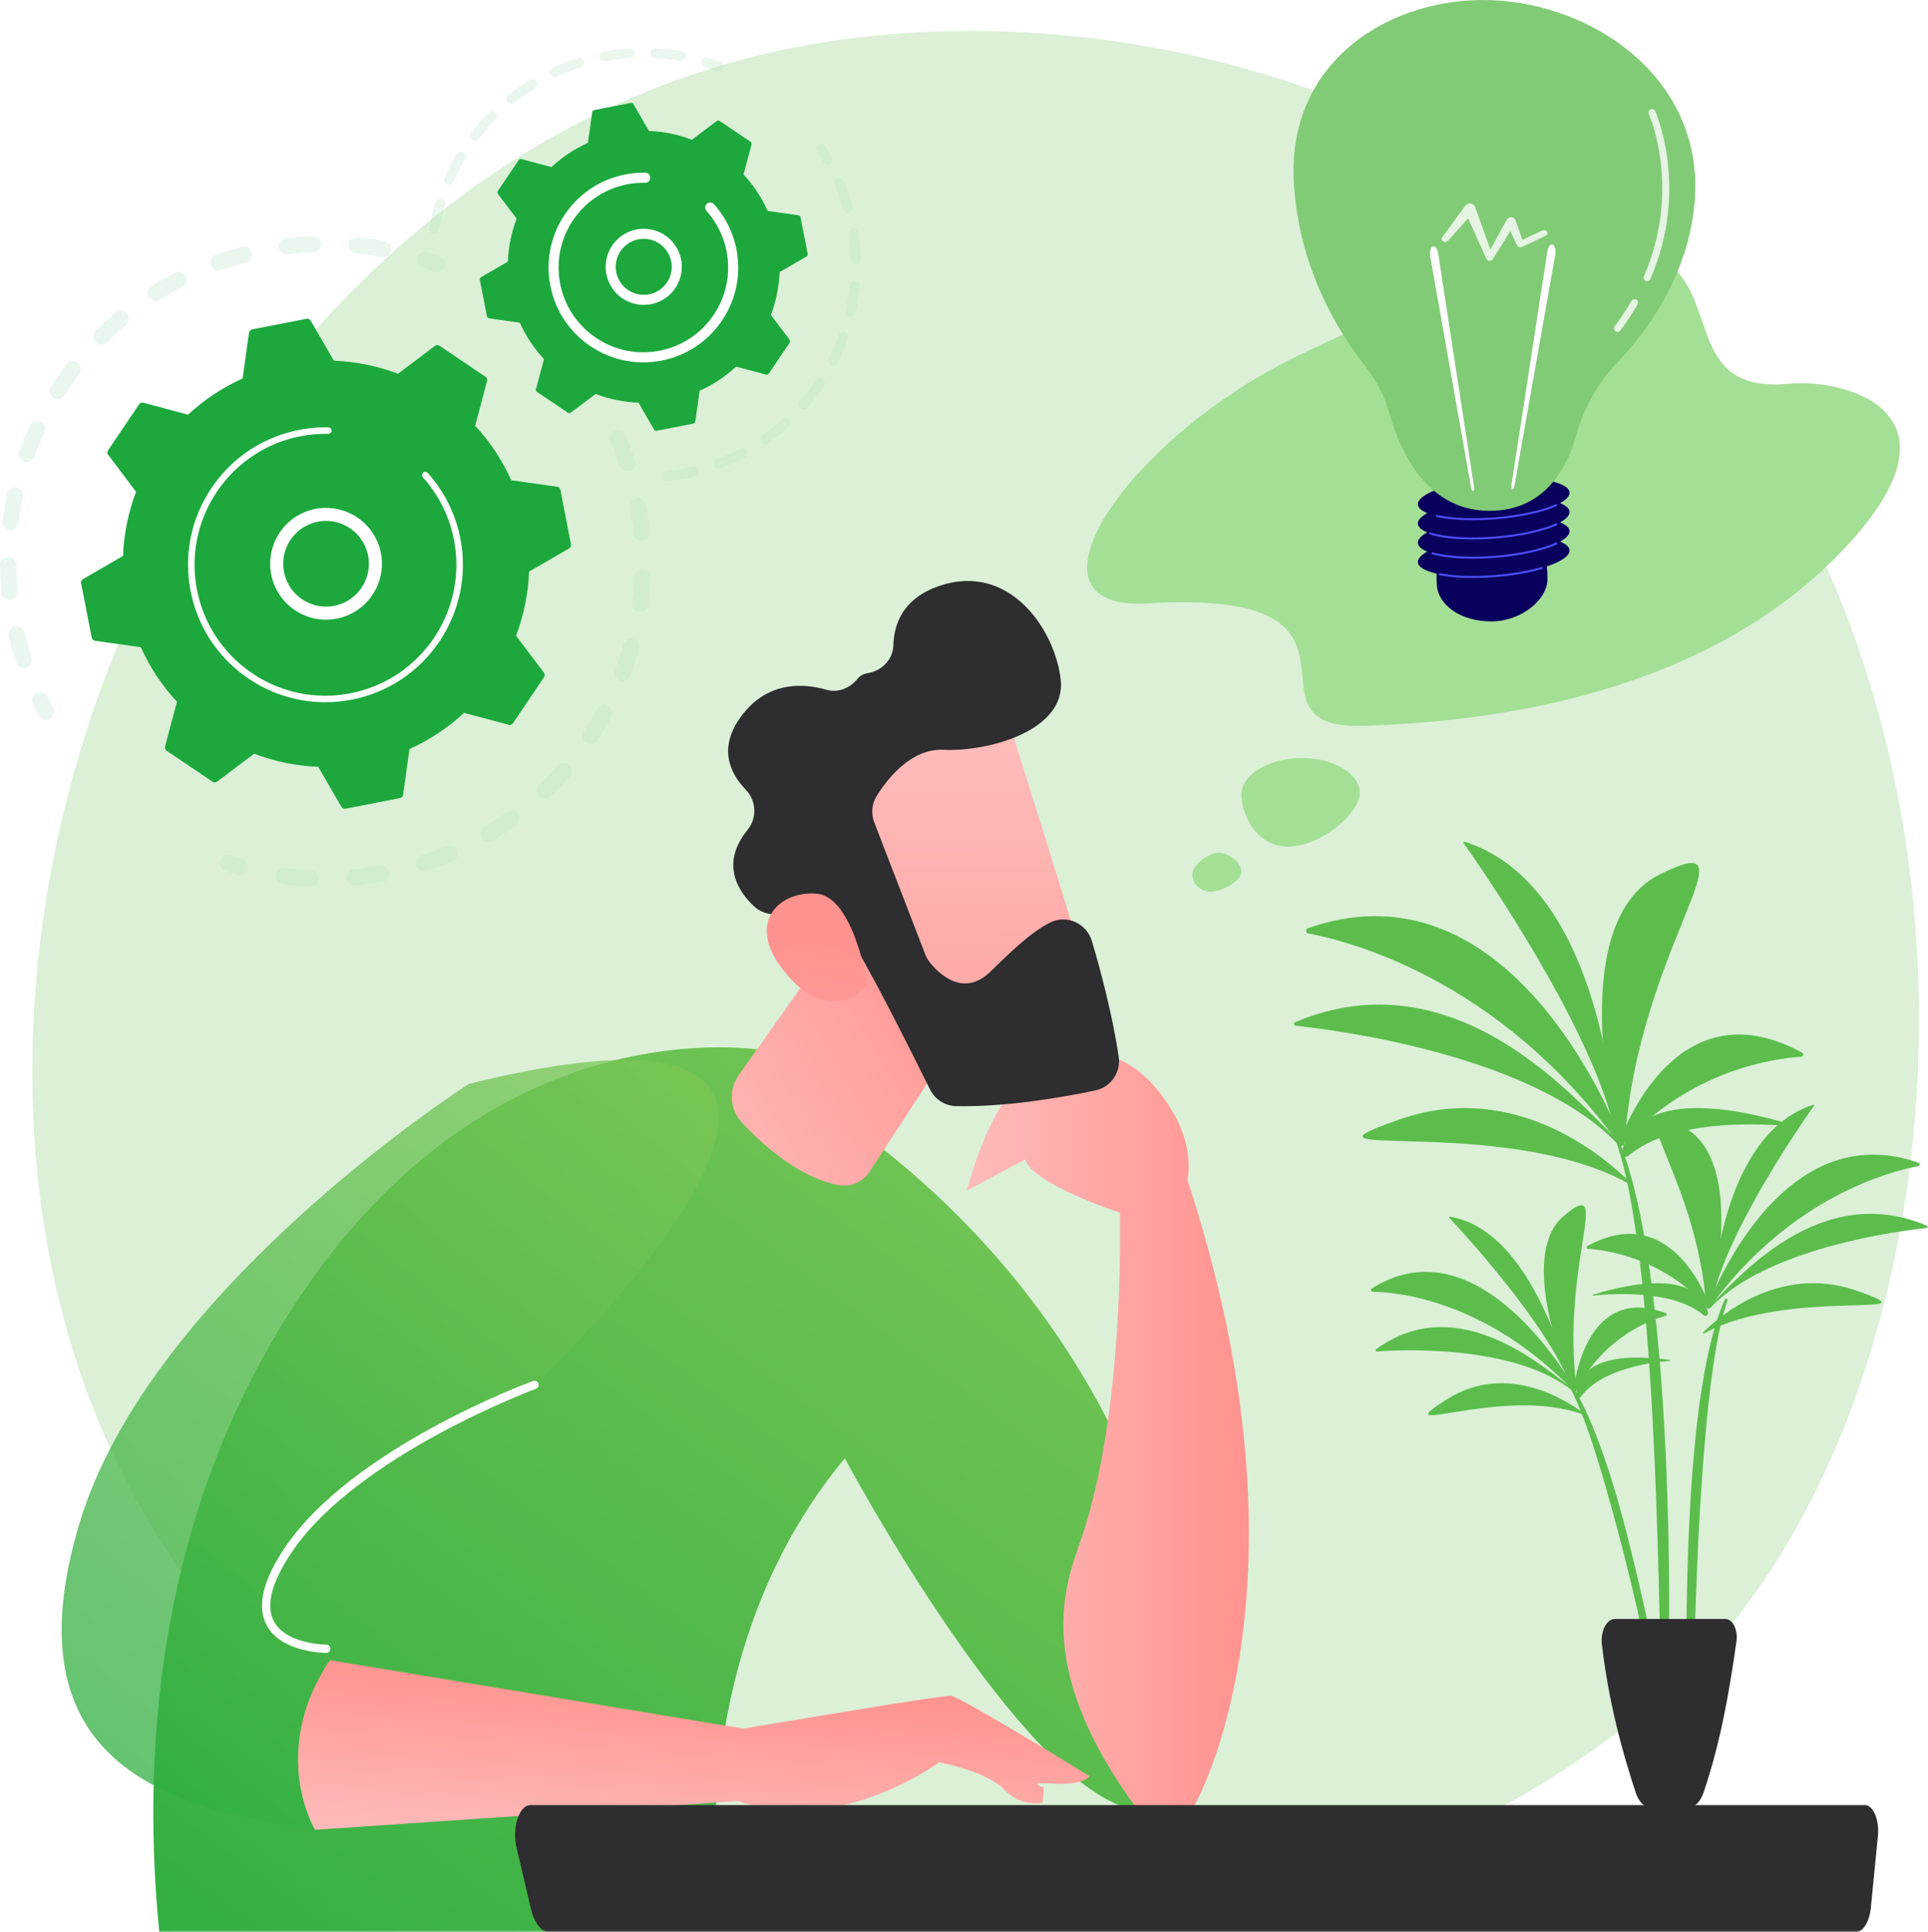 <svg xmlns="http://www.w3.org/2000/svg" width="485" height="486" viewBox="0 0 485 486" fill="none"><path d="M427.716 417.549C417.971 427.81 408.749 434.425 401.464 439.654C315.822 501.102 214.486 483.191 192.949 478.817C161.147 472.358 99.672 459.871 55.226 407.606C-12.017 328.529 -1.546 203.949 50.612 121.712C60.152 106.669 110.548 23.18 212.975 9.79C274.964 1.687 347.222 18.03 399.549 61.87C509.389 153.894 501.569 339.799 427.716 417.549Z" fill="#DBF0D7"></path><g opacity="0.3"><path d="M154.869 108.213C155.861 107.913 156.938 108.406 157.349 109.382C158.245 111.518 159.063 113.723 159.779 115.937C160.127 117.014 159.535 118.17 158.458 118.518C158.445 118.522 158.432 118.525 158.419 118.53C157.352 118.852 156.221 118.262 155.876 117.199C155.198 115.094 154.42 112.999 153.569 110.971C153.13 109.927 153.621 108.726 154.665 108.287C154.733 108.256 154.801 108.232 154.869 108.213ZM159.906 125.346C159.982 125.323 160.062 125.304 160.142 125.29C161.256 125.092 162.322 125.835 162.52 126.951C162.926 129.241 163.239 131.57 163.448 133.875C163.55 135.002 162.724 135.996 161.592 136.102C160.464 136.205 159.467 135.373 159.366 134.247C159.168 132.056 158.87 129.844 158.484 127.666C158.299 126.632 158.926 125.642 159.906 125.346ZM161.046 143.162C161.265 143.096 161.498 143.066 161.739 143.077C162.87 143.132 163.742 144.093 163.686 145.224C163.573 147.543 163.357 149.884 163.046 152.185C162.892 153.307 161.86 154.091 160.739 153.941C159.619 153.789 158.832 152.756 158.983 151.635C159.279 149.45 159.485 147.226 159.592 145.024C159.634 144.137 160.24 143.406 161.046 143.162ZM158.172 160.79C158.532 160.68 158.929 160.67 159.319 160.779C160.409 161.086 161.044 162.219 160.738 163.308C160.108 165.543 159.375 167.778 158.557 169.952C158.158 171.01 156.976 171.546 155.917 171.149C154.857 170.751 154.322 169.569 154.719 168.509C155.495 166.446 156.193 164.323 156.79 162.198C156.987 161.498 157.523 160.986 158.172 160.79ZM151.44 177.335C151.946 177.182 152.51 177.224 153.012 177.497C154.007 178.038 154.374 179.283 153.833 180.276C152.726 182.311 151.517 184.328 150.237 186.269C149.614 187.214 148.344 187.477 147.398 186.854C146.453 186.231 146.192 184.96 146.815 184.013C148.032 182.168 149.181 180.252 150.234 178.318C150.5 177.824 150.94 177.485 151.44 177.335ZM141.216 191.976C141.872 191.778 142.612 191.912 143.164 192.397C144.015 193.146 144.097 194.441 143.35 195.29C141.818 197.032 140.193 198.731 138.517 200.338C137.699 201.121 136.402 201.095 135.619 200.277C134.835 199.46 134.862 198.162 135.68 197.379C137.27 195.852 138.816 194.239 140.271 192.582C140.532 192.286 140.861 192.082 141.216 191.976ZM70.719 218.369C70.99 218.287 71.283 218.261 71.582 218.301C73.765 218.594 75.991 218.796 78.196 218.898C79.327 218.952 80.201 219.911 80.147 221.041C80.095 222.172 79.134 223.046 78.003 222.992C75.681 222.882 73.336 222.672 71.037 222.364C69.915 222.214 69.128 221.182 69.278 220.059C69.387 219.238 69.972 218.594 70.719 218.369ZM128.009 203.98C128.824 203.735 129.738 204.015 130.263 204.743C130.926 205.662 130.719 206.943 129.802 207.604C127.92 208.963 125.957 210.257 123.966 211.447C122.993 212.023 121.736 211.714 121.153 210.742C120.572 209.771 120.889 208.513 121.86 207.93C123.75 206.798 125.614 205.57 127.402 204.28C127.593 204.144 127.799 204.045 128.009 203.98ZM88.573 218.729C88.702 218.691 88.837 218.663 88.978 218.649C91.173 218.446 93.387 218.145 95.561 217.755C96.675 217.555 97.742 218.296 97.94 219.41C98.14 220.524 97.401 221.594 96.285 221.789C93.998 222.198 91.667 222.517 89.359 222.731C88.232 222.835 87.233 222.007 87.128 220.879C87.034 219.894 87.659 219.006 88.573 218.729ZM112.454 212.733C113.445 212.434 114.522 212.925 114.933 213.898C115.373 214.94 114.884 216.143 113.841 216.585C111.706 217.487 109.502 218.308 107.294 219.027C107.28 219.032 107.266 219.036 107.252 219.041C106.187 219.363 105.055 218.775 104.711 217.713C104.361 216.636 104.949 215.48 106.027 215.13C108.126 214.448 110.218 213.666 112.247 212.81C112.315 212.78 112.385 212.754 112.454 212.733Z" fill="#BBE5C5"></path><path d="M56.682 215.175C57.068 215.059 57.493 215.054 57.905 215.189C58.909 215.517 59.938 215.828 60.963 216.115C62.053 216.422 62.69 217.553 62.383 218.642C62.077 219.732 60.946 220.369 59.856 220.061C58.779 219.758 57.698 219.431 56.64 219.088C55.564 218.738 54.974 217.581 55.324 216.505C55.54 215.84 56.062 215.363 56.682 215.175Z" fill="#BBE5C5"></path></g><g opacity="0.3"><path d="M9.51 174.178C10.457 173.892 11.498 174.327 11.945 175.245C12.407 176.195 12.896 177.152 13.4 178.089C13.937 179.086 13.562 180.329 12.567 180.865C11.566 181.403 10.327 181.027 9.791 180.031C9.262 179.046 8.745 178.038 8.259 177.037C7.765 176.019 8.189 174.792 9.208 174.298C9.305 174.247 9.406 174.209 9.51 174.178Z" fill="#BBE5C5"></path><path d="M58.135 62.829C59.038 62.556 59.949 62.298 60.867 62.054C61.962 61.764 63.085 62.415 63.376 63.509C63.666 64.604 63.01 65.732 61.92 66.017C59.8 66.581 57.707 67.229 55.677 67.953C54.609 68.332 53.439 67.777 53.058 66.71C52.677 65.643 53.234 64.47 54.3 64.091C55.555 63.642 56.847 63.219 58.135 62.829ZM71.493 59.997C71.603 59.964 71.718 59.94 71.834 59.926C74.104 59.642 76.41 59.452 78.69 59.362C79.822 59.316 80.775 60.197 80.821 61.327C80.866 62.458 79.985 63.415 78.854 63.457C76.689 63.544 74.497 63.725 72.341 63.993C71.218 64.134 70.193 63.335 70.054 62.213C69.928 61.207 70.553 60.279 71.493 59.997ZM44.414 68.409C45.34 68.129 46.362 68.538 46.823 69.425C47.345 70.43 46.954 71.667 45.95 72.191C44.028 73.19 42.122 74.285 40.288 75.446C39.33 76.05 38.065 75.766 37.459 74.809C36.854 73.851 37.139 72.584 38.096 71.98C40.03 70.757 42.035 69.605 44.059 68.552C44.174 68.492 44.294 68.444 44.414 68.409ZM89.069 59.755C89.318 59.68 89.586 59.652 89.861 59.678C92.136 59.901 94.428 60.223 96.673 60.636C97.787 60.841 98.523 61.91 98.318 63.022C98.113 64.136 97.046 64.872 95.932 64.667C93.8 64.275 91.622 63.969 89.462 63.758C88.336 63.649 87.511 62.646 87.621 61.518C87.704 60.667 88.298 59.988 89.069 59.755ZM29.824 78.185C30.583 77.956 31.439 78.18 31.984 78.826C32.715 79.691 32.605 80.984 31.74 81.715C30.087 83.111 28.47 84.599 26.933 86.134C26.132 86.935 24.834 86.935 24.033 86.134C23.233 85.334 23.233 84.037 24.033 83.236C25.65 81.619 27.352 80.053 29.095 78.582C29.316 78.396 29.564 78.264 29.824 78.185ZM17.733 90.927C18.34 90.745 19.022 90.844 19.565 91.257C20.467 91.941 20.644 93.227 19.959 94.128C18.646 95.858 17.391 97.663 16.229 99.493C15.623 100.45 14.356 100.732 13.399 100.124C12.443 99.517 12.159 98.252 12.767 97.294C13.99 95.368 15.31 93.469 16.692 91.648C16.965 91.293 17.332 91.049 17.733 90.927ZM8.706 106.004C9.167 105.865 9.679 105.885 10.153 106.103C11.181 106.575 11.634 107.791 11.162 108.82C10.257 110.795 9.425 112.83 8.689 114.87C8.304 115.935 7.131 116.487 6.064 116.102C4.999 115.718 4.447 114.544 4.832 113.478C5.606 111.333 6.482 109.191 7.434 107.111C7.69 106.556 8.163 106.167 8.706 106.004ZM3.184 122.688C3.504 122.593 3.85 122.572 4.2 122.647C5.307 122.882 6.014 123.969 5.779 125.078C5.328 127.203 4.962 129.37 4.693 131.521C4.552 132.644 3.525 133.441 2.404 133.3C1.279 133.159 0.484 132.134 0.625 131.011C0.909 128.745 1.293 126.463 1.769 124.227C1.93 123.466 2.491 122.897 3.184 122.688ZM1.457 140.184C1.636 140.13 1.828 140.1 2.024 140.097C3.156 140.081 4.087 140.988 4.101 142.119C4.129 144.286 4.25 146.479 4.461 148.641C4.571 149.769 3.744 150.77 2.62 150.879C1.494 150.989 0.489 150.166 0.38 149.038C0.157 146.765 0.03 144.455 0 142.173C-0.012 141.239 0.604 140.441 1.457 140.184ZM3.613 157.62C3.654 157.608 3.695 157.598 3.735 157.587C4.837 157.326 5.942 158.008 6.202 159.11C6.569 160.666 6.99 162.227 7.451 163.754C7.618 164.307 7.791 164.857 7.97 165.402C8.322 166.479 7.733 167.637 6.656 167.987C5.573 168.363 4.423 167.75 4.071 166.674C3.883 166.1 3.702 165.522 3.526 164.941C3.041 163.334 2.599 161.691 2.212 160.055C1.963 158.994 2.585 157.932 3.613 157.62Z" fill="#BBE5C5"></path><path d="M106.314 63.407C106.704 63.288 107.132 63.285 107.548 63.422C108.601 63.77 109.668 64.148 110.717 64.543C111.777 64.942 112.312 66.125 111.913 67.184C111.513 68.244 110.333 68.778 109.273 68.379C108.275 68.003 107.263 67.645 106.263 67.314C105.19 66.959 104.605 65.8 104.96 64.724C105.177 64.068 105.696 63.595 106.314 63.407Z" fill="#BBE5C5"></path></g><path d="M110.541 86.968C110.202 86.74 109.756 86.752 109.429 86.998L100.116 94.015C95.025 92.082 89.589 90.947 83.988 90.734L78.152 80.646C77.947 80.293 77.541 80.107 77.139 80.185L63.41 82.86C63.008 82.939 62.702 83.262 62.644 83.668L61.022 95.207C55.91 97.505 51.298 100.598 47.305 104.302L36.039 101.292C35.644 101.186 35.226 101.343 34.998 101.682L27.181 113.281C26.953 113.62 26.964 114.066 27.211 114.393L34.229 123.706C32.295 128.797 31.16 134.233 30.95 139.834L20.862 145.67C20.508 145.875 20.322 146.281 20.401 146.683L23.076 160.412C23.154 160.812 23.478 161.12 23.883 161.178L35.423 162.8C37.72 167.912 40.813 172.524 44.517 176.517L41.508 187.783C41.403 188.178 41.558 188.596 41.898 188.824L53.496 196.641C53.836 196.869 54.281 196.857 54.608 196.611L63.922 189.593C69.013 191.527 74.448 192.662 80.049 192.874L85.885 202.962C86.091 203.316 86.496 203.502 86.898 203.423L100.627 200.748C101.03 200.67 101.336 200.346 101.393 199.941L103.015 188.401C108.127 186.104 112.74 183.011 116.732 179.307L127.999 182.316C128.394 182.422 128.811 182.266 129.041 181.926L136.858 170.328C137.086 169.988 137.074 169.543 136.828 169.216L129.811 159.902C131.744 154.811 132.879 149.375 133.09 143.775L143.178 137.939C143.531 137.735 143.717 137.328 143.639 136.926L140.964 123.197C140.885 122.794 140.562 122.488 140.156 122.431L128.617 120.809C126.319 115.697 123.226 111.084 119.522 107.092L122.53 95.825C122.636 95.43 122.48 95.013 122.14 94.783L110.541 86.968Z" fill="#1CA83D"></path><path d="M77.963 128.343C84.524 126.361 91.74 129.44 94.743 135.822C98.043 142.838 95.019 151.229 88.005 154.529C84.606 156.129 80.789 156.308 77.256 155.034C73.723 153.762 70.896 151.189 69.298 147.79C65.998 140.774 69.022 132.383 76.036 129.083C76.668 128.785 77.312 128.54 77.963 128.343ZM85.114 152.134C85.621 151.981 86.119 151.791 86.608 151.562C91.986 149.033 94.304 142.596 91.773 137.218C89.243 131.84 82.81 129.52 77.43 132.052C72.052 134.581 69.734 141.018 72.264 146.396C73.49 149.001 75.656 150.973 78.366 151.95C80.568 152.742 82.914 152.799 85.114 152.134Z" fill="white"></path><path d="M71.816 108.987C72.942 108.646 74.092 108.36 75.263 108.132C75.632 108.061 76.001 107.995 76.372 107.934C78.201 107.638 80.05 107.488 81.891 107.487C81.916 107.487 81.942 107.487 81.966 107.487C82.037 107.487 82.109 107.487 82.18 107.488C82.32 107.488 82.457 107.492 82.596 107.494C82.96 107.501 83.265 107.744 83.365 108.075C83.39 108.155 83.402 108.242 83.4 108.329C83.392 108.782 83.016 109.14 82.565 109.132C80.234 109.085 77.885 109.29 75.579 109.739C64.124 111.969 55.211 119.921 51.224 130.049C49.004 135.681 48.312 141.989 49.553 148.359C49.77 149.476 50.042 150.575 50.367 151.649C52.553 158.882 57.122 165.091 63.471 169.37C70.766 174.286 79.538 176.068 88.171 174.385C106.001 170.909 117.669 153.588 114.199 135.765C113.985 134.666 113.716 133.582 113.394 132.517C112 127.903 109.612 123.646 106.385 120.058C106.302 119.966 106.244 119.86 106.21 119.747C106.121 119.453 106.203 119.119 106.446 118.899C106.784 118.598 107.301 118.622 107.604 118.96C110.991 122.727 113.499 127.196 114.963 132.04C115.3 133.157 115.582 134.296 115.809 135.448C119.453 154.16 107.191 172.348 88.486 175.991C79.421 177.758 70.213 175.887 62.556 170.726C55.89 166.234 51.093 159.716 48.797 152.122C48.456 150.994 48.171 149.842 47.943 148.669C46.178 139.604 48.047 130.395 53.208 122.737C57.698 116.078 64.22 111.281 71.816 108.987Z" fill="white"></path><g opacity="0.3"><path d="M206.216 36.269C206.74 36.11 207.326 36.307 207.641 36.789C208.23 37.689 208.799 38.618 209.331 39.553C209.678 40.16 209.467 40.933 208.86 41.28C208.252 41.63 207.479 41.415 207.133 40.808C206.625 39.919 206.082 39.031 205.521 38.173C205.138 37.588 205.304 36.803 205.889 36.42C205.991 36.354 206.103 36.303 206.216 36.269Z" fill="#BBE5C5"></path><path d="M210.772 44.877C211.387 44.691 212.053 44.997 212.306 45.603C213.018 47.31 213.651 49.075 214.186 50.847C214.299 51.22 214.407 51.596 214.513 51.973C214.701 52.647 214.264 53.331 213.634 53.535C212.96 53.722 212.262 53.329 212.074 52.656C211.973 52.295 211.871 51.935 211.763 51.58C211.253 49.892 210.649 48.209 209.97 46.58C209.7 45.934 210.007 45.192 210.651 44.922C210.691 44.905 210.732 44.889 210.772 44.877ZM214.307 57.539C214.365 57.522 214.424 57.508 214.485 57.499C215.176 57.395 215.822 57.87 215.928 58.563C216.264 60.78 216.466 63.039 216.528 65.276C216.547 65.976 215.992 66.557 215.298 66.576C214.598 66.595 214.017 66.045 213.998 65.346C213.938 63.214 213.747 61.059 213.425 58.942C213.328 58.31 213.714 57.719 214.307 57.539ZM214.664 70.68C214.817 70.633 214.983 70.616 215.153 70.632C215.85 70.699 216.358 71.319 216.29 72.015C216.072 74.245 215.714 76.485 215.221 78.674C215.068 79.359 214.393 79.785 213.707 79.632C213.025 79.479 212.596 78.802 212.75 78.119C213.22 76.032 213.562 73.897 213.77 71.77C213.822 71.244 214.189 70.825 214.664 70.68ZM211.78 83.508C212.031 83.431 212.308 83.433 212.572 83.529C213.23 83.765 213.573 84.491 213.336 85.149C212.577 87.262 211.681 89.344 210.672 91.342C210.355 91.965 209.592 92.214 208.971 91.899C208.346 91.584 208.097 90.821 208.412 90.197C209.375 88.294 210.231 86.307 210.953 84.293C211.094 83.899 211.409 83.621 211.78 83.508ZM205.852 95.242C206.202 95.136 206.597 95.183 206.924 95.403C207.504 95.792 207.659 96.577 207.271 97.159C206.023 99.019 204.648 100.822 203.184 102.514C202.726 103.045 201.927 103.102 201.398 102.645C200.869 102.187 200.812 101.386 201.268 100.859C202.663 99.244 203.976 97.524 205.166 95.749C205.337 95.496 205.582 95.324 205.852 95.242ZM197.256 105.181C197.71 105.043 198.223 105.168 198.563 105.544C199.031 106.063 198.991 106.864 198.472 107.332C196.808 108.834 195.037 110.247 193.204 111.528C192.628 111.929 191.841 111.789 191.441 111.217C191.04 110.644 191.18 109.854 191.752 109.454C193.5 108.23 195.19 106.885 196.775 105.452C196.916 105.323 197.082 105.233 197.256 105.181ZM186.494 112.714C187.062 112.541 187.69 112.79 187.979 113.333C188.306 113.951 188.069 114.717 187.451 115.044C185.478 116.088 183.41 117.023 181.311 117.822C180.651 118.06 179.925 117.74 179.677 117.087C179.428 116.435 179.757 115.704 180.411 115.455C182.416 114.694 184.386 113.803 186.268 112.808C186.341 112.767 186.416 112.736 186.494 112.714ZM167.723 118.551C167.792 118.53 167.865 118.515 167.942 118.506C169.775 118.29 171.628 117.968 173.451 117.552C173.727 117.491 173.997 117.427 174.267 117.361C174.946 117.194 175.632 117.608 175.799 118.288C175.968 118.969 175.553 119.676 174.873 119.822C174.586 119.891 174.298 119.961 174.008 120.025C172.104 120.461 170.159 120.796 168.238 121.023C167.543 121.105 166.913 120.608 166.832 119.914C166.759 119.293 167.145 118.725 167.723 118.551Z" fill="#BBE5C5"></path></g><g opacity="0.3"><path d="M145.327 14.579C145.988 14.378 146.69 14.747 146.901 15.409C147.111 16.075 146.742 16.787 146.076 16.998C144.069 17.633 142.083 18.395 140.173 19.264C139.538 19.546 138.786 19.274 138.496 18.637C138.205 18 138.487 17.25 139.122 16.96C141.124 16.049 143.205 15.249 145.31 14.584C145.315 14.582 145.322 14.58 145.327 14.579ZM151.609 13C151.652 12.986 151.696 12.976 151.743 12.967C153.908 12.558 156.122 12.278 158.32 12.131C159.018 12.086 159.62 12.614 159.667 13.312C159.714 14.009 159.182 14.612 158.489 14.66C156.391 14.8 154.28 15.068 152.213 15.457C151.525 15.588 150.864 15.136 150.735 14.448C150.611 13.804 150.998 13.184 151.609 13ZM133.563 19.939C134.101 19.777 134.7 19.988 135.008 20.489C135.373 21.085 135.187 21.864 134.59 22.23C132.795 23.333 131.053 24.552 129.41 25.859C128.86 26.292 128.066 26.203 127.631 25.655C127.196 25.109 127.287 24.311 127.835 23.876C129.556 22.508 131.384 21.229 133.265 20.073C133.361 20.016 133.46 19.971 133.563 19.939ZM164.516 12.152C164.654 12.111 164.802 12.091 164.953 12.1C167.155 12.224 169.372 12.486 171.541 12.878C172.228 13.002 172.686 13.661 172.563 14.349C172.437 15.035 171.779 15.492 171.092 15.369C169.024 14.995 166.911 14.746 164.81 14.627C164.112 14.587 163.578 13.99 163.618 13.292C163.649 12.748 164.022 12.302 164.516 12.152ZM123.445 27.986C123.875 27.857 124.359 27.96 124.7 28.296C125.2 28.786 125.205 29.589 124.714 30.087C123.24 31.583 121.842 33.186 120.56 34.852C120.133 35.407 119.338 35.51 118.784 35.082C118.231 34.655 118.126 33.86 118.555 33.306C119.9 31.561 121.366 29.879 122.911 28.309C123.064 28.153 123.249 28.045 123.445 27.986ZM115.552 38.223C115.881 38.124 116.247 38.157 116.565 38.347C117.166 38.704 117.364 39.482 117.007 40.082C115.932 41.894 114.957 43.786 114.111 45.706C113.829 46.346 113.081 46.635 112.442 46.353C111.801 46.071 111.513 45.325 111.794 44.684C112.682 42.67 113.704 40.688 114.83 38.789C114.999 38.507 115.26 38.312 115.552 38.223ZM110.339 50.059C110.571 49.989 110.823 49.984 111.072 50.06C111.742 50.262 112.12 50.969 111.918 51.639C111.307 53.655 110.815 55.724 110.456 57.792C110.336 58.479 109.68 58.942 108.992 58.822C108.303 58.702 107.842 58.048 107.962 57.358C108.34 55.192 108.855 53.019 109.495 50.905C109.621 50.483 109.948 50.177 110.339 50.059Z" fill="#BBE5C5"></path><path d="M177.302 14.465C177.535 14.394 177.793 14.391 178.044 14.469C179.079 14.791 180.108 15.144 181.105 15.52C181.76 15.767 182.09 16.498 181.843 17.153C181.594 17.805 180.867 18.136 180.21 17.891C179.26 17.532 178.277 17.195 177.29 16.887C176.622 16.679 176.249 15.969 176.458 15.301C176.588 14.885 176.912 14.582 177.302 14.465Z" fill="#BBE5C5"></path></g><path d="M181.023 30.428C180.797 30.274 180.498 30.283 180.28 30.447L174.047 35.143C170.641 33.849 167.003 33.089 163.256 32.948L159.352 26.198C159.215 25.961 158.943 25.838 158.675 25.89L149.489 27.679C149.221 27.732 149.015 27.949 148.977 28.219L147.891 35.941C144.471 37.48 141.385 39.548 138.711 42.026L131.173 40.013C130.909 39.943 130.629 40.047 130.475 40.274L125.245 48.035C125.092 48.261 125.101 48.56 125.264 48.779L129.96 55.012C128.667 58.418 127.906 62.056 127.765 65.803L121.016 69.707C120.779 69.845 120.655 70.116 120.708 70.384L122.497 79.571C122.549 79.839 122.767 80.046 123.036 80.082L130.759 81.169C132.296 84.589 134.367 87.675 136.844 90.346L134.83 97.886C134.76 98.151 134.865 98.431 135.091 98.582L142.854 103.813C143.08 103.966 143.379 103.957 143.597 103.793L149.83 99.097C153.236 100.391 156.874 101.151 160.621 101.292L164.527 108.042C164.664 108.279 164.936 108.402 165.204 108.35L174.39 106.561C174.658 106.509 174.864 106.291 174.902 106.021L175.988 98.299C179.408 96.762 182.494 94.691 185.167 92.214L192.705 94.228C192.97 94.299 193.25 94.193 193.403 93.966L198.634 86.206C198.787 85.979 198.778 85.68 198.614 85.461L193.919 79.228C195.212 75.822 195.972 72.184 196.113 68.437L202.863 64.533C203.1 64.395 203.223 64.124 203.171 63.856L201.382 54.669C201.33 54.401 201.112 54.196 200.842 54.158L193.12 53.072C191.583 49.651 189.513 46.566 187.035 43.892L189.049 36.354C189.12 36.089 189.014 35.809 188.788 35.656L181.023 30.428Z" fill="#1CA83D"></path><path d="M159.189 57.947C161.143 57.357 163.228 57.407 165.185 58.112C167.592 58.979 169.517 60.732 170.605 63.047C172.852 67.824 170.794 73.54 166.015 75.789C161.227 78.031 155.52 75.977 153.271 71.199C152.181 68.884 152.059 66.284 152.926 63.877C153.793 61.47 155.546 59.545 157.861 58.455C158.296 58.251 158.738 58.083 159.189 57.947ZM163.971 73.867C164.297 73.768 164.621 73.646 164.937 73.496C168.452 71.841 169.966 67.638 168.312 64.122C167.512 62.42 166.095 61.13 164.325 60.493C162.553 59.856 160.642 59.947 158.938 60.745C157.236 61.546 155.946 62.963 155.309 64.733C154.672 66.505 154.761 68.416 155.563 70.12C157.067 73.317 160.684 74.861 163.971 73.867Z" fill="white"></path><path d="M154.926 44.468C155.694 44.237 156.479 44.042 157.281 43.885C158.875 43.574 160.501 43.426 162.121 43.443C162.195 43.445 162.268 43.445 162.339 43.447C162.901 43.457 163.371 43.833 163.526 44.345C163.564 44.468 163.582 44.602 163.58 44.738C163.566 45.438 162.986 45.989 162.288 45.977C160.778 45.948 159.257 46.08 157.767 46.371C157.685 46.386 157.603 46.404 157.521 46.419C154.004 47.14 150.798 48.71 148.123 50.964C146.671 52.188 145.374 53.615 144.271 55.221C144.262 55.233 144.253 55.247 144.245 55.259C144.217 55.3 144.191 55.34 144.163 55.38C140.981 60.102 139.827 65.781 140.917 71.37C141.058 72.094 141.234 72.804 141.444 73.5C142.859 78.182 145.816 82.203 149.929 84.973C154.651 88.155 160.33 89.307 165.919 88.219C171.504 87.13 176.34 83.931 179.523 79.209C182.705 74.487 183.859 68.808 182.769 63.219C182.632 62.507 182.456 61.806 182.249 61.116C181.345 58.13 179.8 55.373 177.711 53.051C177.582 52.908 177.492 52.744 177.441 52.57C177.304 52.116 177.429 51.601 177.807 51.263C178.327 50.797 179.126 50.837 179.596 51.359C181.932 53.958 183.664 57.04 184.673 60.382C184.906 61.153 185.101 61.938 185.256 62.733C186.475 68.987 185.185 75.34 181.624 80.624C178.063 85.906 172.664 89.49 166.407 90.705C160.153 91.923 153.8 90.633 148.518 87.072C143.917 83.973 140.609 79.475 139.027 74.238C138.792 73.46 138.593 72.665 138.437 71.857C136.073 59.75 143.364 47.96 154.926 44.468Z" fill="white"></path><mask id="mask0_1923_52293" style="mask-type:luminance" maskUnits="userSpaceOnUse" x="11" y="144" width="468" height="342"><path d="M478.114 144.07H11.204V486H478.114V144.07Z" fill="white"></path></mask><g mask="url(#mask0_1923_52293)"><path d="M48.285 530.82C48.285 530.82 63.303 537.39 89.046 525.492C114.79 513.592 184.79 512.407 184.79 512.407C184.79 512.407 162.113 427.535 212.506 366.814C212.506 366.814 253.094 442.785 281.618 454.123L294.395 454.709V400.512C294.395 400.512 283.56 333.605 215.026 283.642L193.687 264.409C193.687 264.409 118.654 249.281 67.628 338.788C16.601 428.297 48.285 530.82 48.285 530.82Z" fill="url(#paint0_linear_1923_52293)"></path><path d="M298.708 296.79C299.421 293.028 299.691 284.23 290.616 273.507C278.476 259.16 262.9 266.475 262.9 266.475C249.1 274.203 243.271 299.437 243.271 299.437L257.862 291.65C260.072 298.069 281.62 304.991 281.62 304.991L281.74 304.946C281.949 318.903 281.611 359.61 271.711 387.922C267.833 399.015 259.945 419.622 285.988 454.937L300.337 454.351C300.337 454.349 332.491 399.768 298.708 296.79Z" fill="url(#paint1_linear_1923_52293)"></path><path d="M225.768 214.051L185.811 270.471C183.214 274.139 183.568 279.113 186.64 282.392C192.023 288.139 201.102 296.236 210.889 298.084C213.927 298.659 217.019 297.383 218.707 294.791L239.957 262.173C239.957 262.173 244.024 210.932 225.768 214.051Z" fill="url(#paint2_linear_1923_52293)"></path><path d="M252.301 177.379C252.968 178.266 274.583 248.358 274.583 248.358L234.299 259.851L203.941 196.462C203.943 196.462 241.153 162.523 252.301 177.379Z" fill="url(#paint3_linear_1923_52293)"></path><path d="M219.931 206.868L232.751 240.072C233.031 240.796 233.416 241.464 233.898 242.072C236.051 244.773 242.31 251.136 249.241 244.325C254.492 239.167 259.442 234.425 264.159 232.055C268.313 229.966 273.347 232.243 274.671 236.702C276.657 243.384 279.785 254.857 281.417 265.793C282.008 269.746 279.418 273.481 275.507 274.299C267.307 276.015 252.997 278.518 240.46 278.225C237.68 278.161 235.186 276.521 233.952 274.029C229.312 264.649 217.659 241.368 213.275 235.167C209.244 229.465 200.141 229.498 195.499 229.935C193.344 230.139 191.219 229.418 189.641 227.935C185.94 224.461 180.982 217.457 188.043 208.758C190.499 205.733 190.293 201.431 187.59 198.623C183.683 194.566 180.445 188.09 186.617 179.955C193.156 171.336 201.996 171.802 207.954 173.513C210.859 174.347 213.825 173.074 215.733 170.73C216.289 170.048 217.078 169.524 218.194 169.344C221.835 168.758 224.633 165.956 224.736 162.271C224.889 156.823 227.242 150.49 236.232 147.402C253.801 141.368 265.354 158.174 266.822 170.921C268.289 183.671 248.87 189.129 237.343 188.601C229.354 188.236 223.462 195.563 220.597 200.096C219.316 202.123 219.066 204.628 219.931 206.868Z" fill="#2E2D2F"></path><path d="M218.269 247.723C218.269 247.723 214.76 225.618 205.497 224.8C196.236 223.982 187.472 231.829 197.012 244.016C208.877 259.174 218.269 247.723 218.269 247.723Z" fill="url(#paint4_linear_1923_52293)"></path><g filter="url(#filter0_b_1923_52293)"><path d="M118.019 272.603C118.019 272.603 37.477 323.973 19.844 383.613C2.211 443.251 41.673 454.986 79.247 460.268L82.076 414.728C82.076 414.728 55.754 414.728 72.545 389.835C89.335 364.943 134.458 348.347 134.458 348.347C134.458 348.347 248.785 240.477 118.019 272.603Z" fill="url(#paint5_linear_1923_52293)" fill-opacity="0.75"></path></g><path d="M82.076 415.765C81.614 415.765 70.736 415.685 67.069 408.788C64.566 404.08 66.118 397.507 71.686 389.256C88.472 364.37 132.246 348.056 134.101 347.374C134.639 347.177 135.236 347.452 135.432 347.99C135.629 348.528 135.354 349.123 134.818 349.322C134.369 349.487 89.816 366.091 73.406 390.417C68.305 397.981 66.787 403.832 68.898 407.81C71.977 413.611 81.976 413.692 82.077 413.692C82.65 413.694 83.113 414.157 83.113 414.732C83.111 415.302 82.648 415.765 82.076 415.765Z" fill="white"></path><path d="M79.247 460.268C79.247 460.268 67.481 440.82 82.977 417.584L186.995 434.807C186.995 434.807 236.786 426.382 239.167 426.553C241.548 426.724 274.043 446.739 274.043 446.739C274.043 446.739 272.952 449.06 265.219 448.631C257.486 448.203 262.563 449.566 262.563 449.566L262.282 453.472C262.282 453.472 256.899 454.706 252.581 450.113C248.263 445.519 236.26 443.295 236.26 443.295C236.26 443.295 210.748 462.146 185.686 453.024L79.247 460.268Z" fill="url(#paint6_linear_1923_52293)"></path><path d="M230.592 788.391C229.777 788.391 228.95 788.224 228.153 787.874C225.018 786.492 223.57 782.771 224.919 779.559L354.49 471.027C355.838 467.817 359.467 466.336 362.606 467.714C365.74 469.096 367.188 472.818 365.839 476.029L236.269 784.562C235.265 786.956 232.985 788.391 230.592 788.391Z" fill="#2E2D2F"></path><path d="M376.557 788.391C374.162 788.391 371.884 786.956 370.88 784.561L241.309 476.029C239.96 472.817 241.409 469.096 244.543 467.714C247.676 466.332 251.31 467.815 252.659 471.026L382.23 779.559C383.578 782.769 382.13 786.492 378.996 787.874C378.2 788.223 377.372 788.391 376.557 788.391Z" fill="#2E2D2F"></path><path d="M472.4 461.814C472.588 459.901 472.332 457.924 471.7 456.42C471.07 454.918 470.131 454.048 469.14 454.048H133.4C132.096 454.048 130.883 455.353 130.18 457.511C129.479 459.67 129.383 462.383 129.929 464.708L133.567 480.187C134.401 483.73 136.206 486 138.191 486H466.832C468.681 486 470.268 483.424 470.62 479.858L472.4 461.814Z" fill="#2E2D2F"></path></g><path d="M327.181 89.154C283.226 110.138 254.349 153.809 288.481 151.769C352.559 147.941 309.311 183.632 343.011 182.581C376.712 181.531 428.877 174.343 463.01 138.974C497.143 103.605 463.964 95.152 450.13 96.52C404.581 101.029 464.86 23.425 327.181 89.154Z" fill="#A4DF96"></path><path d="M312.289 199.961C312.381 204.939 316.043 213.108 324.267 212.956C332.491 212.805 342.163 204.389 342.071 199.411C341.979 194.434 335.238 190.523 327.014 190.674C318.79 190.826 312.199 194.984 312.289 199.961Z" fill="#A4DF96"></path><path d="M299.943 220.021C299.987 222.431 302.107 224.346 304.677 224.299C307.248 224.252 312.332 221.69 312.287 219.279C312.243 216.869 309.055 214.46 306.484 214.507C303.915 214.554 299.9 217.61 299.943 220.021Z" fill="#A4DF96"></path><path d="M394.817 128.69C394.749 127.854 393.896 127.132 392.453 126.552C394.023 125.687 394.892 124.76 394.817 123.849C394.594 121.096 385.878 119.554 375.346 120.403C364.814 121.252 356.456 124.173 356.677 126.925C356.745 127.76 357.598 128.483 359.041 129.062C357.471 129.927 356.602 130.855 356.677 131.765C356.745 132.601 357.598 133.323 359.041 133.902C357.471 134.767 356.602 135.695 356.677 136.605C356.745 137.441 357.598 138.163 359.041 138.743C357.471 139.608 356.602 140.536 356.677 141.446C356.775 142.662 358.538 143.644 361.382 144.286C361.345 145.186 361.366 146.173 361.453 147.261C361.866 152.333 367.571 156.31 375.118 156.31C382.665 156.31 389.197 150.886 389.27 145.799C389.287 144.551 389.235 143.454 389.122 142.478C392.734 141.272 394.932 139.799 394.817 138.37C394.749 137.535 393.896 136.813 392.453 136.233C394.023 135.368 394.892 134.44 394.817 133.53C394.749 132.695 393.896 131.972 392.453 131.393C394.023 130.526 394.89 129.598 394.817 128.69Z" fill="url(#paint7_linear_1923_52293)"></path><path d="M370.472 145.379C367.345 145.379 364.483 145.15 362.118 144.697C361.98 144.671 361.892 144.539 361.918 144.401C361.944 144.264 362.076 144.175 362.214 144.201C365.914 144.909 370.855 145.066 376.129 144.64C380.444 144.292 384.48 143.595 387.801 142.626C387.935 142.588 388.076 142.664 388.114 142.798C388.152 142.932 388.076 143.073 387.942 143.111C384.589 144.09 380.518 144.793 376.169 145.143C374.211 145.301 372.296 145.379 370.472 145.379Z" fill="url(#paint8_linear_1923_52293)"></path><path d="M370.524 140.535C366.46 140.535 362.828 140.153 360.267 139.423C360.133 139.385 360.055 139.246 360.093 139.11C360.132 138.976 360.271 138.898 360.407 138.936C364.056 139.975 369.934 140.297 376.13 139.797C382.259 139.303 387.973 138.06 391.419 136.471C391.546 136.412 391.696 136.468 391.755 136.595C391.814 136.722 391.758 136.872 391.631 136.931C388.135 138.543 382.356 139.803 376.172 140.302C374.24 140.459 372.339 140.535 370.524 140.535Z" fill="url(#paint9_linear_1923_52293)"></path><path d="M370.472 135.699C366.085 135.699 362.245 135.25 359.66 134.397C359.528 134.353 359.455 134.211 359.498 134.078C359.542 133.946 359.685 133.873 359.817 133.916C363.413 135.102 369.512 135.492 376.127 134.959C382.256 134.465 387.97 133.222 391.416 131.633C391.543 131.575 391.693 131.629 391.752 131.756C391.811 131.883 391.755 132.033 391.628 132.092C388.132 133.704 382.353 134.966 376.169 135.464C374.211 135.622 372.295 135.699 370.472 135.699Z" fill="url(#paint10_linear_1923_52293)"></path><path d="M370.507 130.856C367.026 130.856 363.86 130.575 361.399 130.028C361.263 129.998 361.176 129.863 361.208 129.727C361.237 129.591 361.373 129.504 361.509 129.535C365.209 130.357 370.538 130.571 376.129 130.12C382.202 129.631 387.888 128.401 391.339 126.829C391.466 126.772 391.616 126.827 391.673 126.954C391.731 127.081 391.675 127.231 391.548 127.288C388.046 128.883 382.297 130.129 376.169 130.623C374.234 130.78 372.326 130.856 370.507 130.856Z" fill="url(#paint11_linear_1923_52293)"></path><path d="M349.609 104.258C348.33 99.728 346.157 95.493 343.232 91.805C336.962 83.903 326.733 67.833 325.475 45.901C323.644 13.999 351.938 -1.974 377.756 0.195C403.575 2.364 429.051 21.587 426.263 51.267C424.546 69.528 414.324 83.379 406.715 91.335C401.883 96.386 398.435 102.573 396.57 109.311C394.286 117.557 388.85 127.833 375.932 128.46C359.213 129.267 352.27 113.686 349.609 104.258Z" fill="#82CB76"></path><path d="M380.2 122.097L389.233 63.339C389.42 62.126 390.017 61.309 390.568 61.518C391.118 61.727 391.414 62.879 391.226 64.094C391.221 64.127 391.214 64.167 391.209 64.199L380.919 122.41C380.842 122.847 380.62 123.123 380.423 123.028C380.231 122.932 380.136 122.519 380.2 122.097Z" fill="white"></path><path d="M370.823 122.563L361.789 63.805C361.603 62.592 361.006 61.776 360.454 61.985C359.903 62.194 359.609 63.346 359.797 64.559C359.802 64.592 359.809 64.632 359.814 64.663L370.104 122.875C370.18 123.311 370.403 123.588 370.6 123.492C370.791 123.398 370.887 122.986 370.823 122.563Z" fill="white"></path><path opacity="0.79" d="M389.169 58.293C388.939 57.924 388.408 57.787 387.984 57.985L382.954 60.335L381.208 55.36C381.116 55.101 380.902 54.871 380.597 54.744C380.019 54.506 379.326 54.72 379.051 55.221L379.043 55.237L374.905 62.78L371.066 52.043L371.059 52.026C370.965 51.763 370.767 51.528 370.478 51.371C369.834 51.02 368.984 51.187 368.579 51.745L362.795 59.706C362.56 60.032 362.64 60.47 362.999 60.711C363.382 60.968 363.932 60.909 364.229 60.577L369.322 54.896L373.906 65.111L373.91 65.118C373.983 65.281 374.122 65.424 374.314 65.513C374.744 65.715 375.281 65.575 375.513 65.203L379.937 58.103L381.603 61.694L381.617 61.725C381.629 61.752 381.643 61.776 381.659 61.802C381.888 62.171 382.418 62.308 382.844 62.11L388.816 59.32C389.239 59.123 389.399 58.662 389.169 58.293Z" fill="white"></path><path opacity="0.79" d="M406.91 83.492C406.727 83.492 406.545 83.436 406.386 83.318C405.995 83.029 405.915 82.477 406.204 82.086C407.747 80.006 409.162 77.855 410.41 75.695C410.652 75.273 411.192 75.129 411.613 75.373C412.034 75.616 412.179 76.154 411.935 76.575C410.654 78.794 409.201 81.001 407.617 83.135C407.445 83.37 407.178 83.492 406.91 83.492Z" fill="white"></path><path opacity="0.79" d="M414.341 70.739C414.225 70.739 414.105 70.715 413.992 70.666C413.546 70.473 413.341 69.954 413.536 69.509C423.114 47.451 414.848 28.856 414.763 28.67C414.561 28.227 414.756 27.705 415.198 27.503C415.64 27.302 416.162 27.495 416.364 27.937C416.453 28.128 425.054 47.404 415.151 70.21C415.005 70.541 414.681 70.739 414.341 70.739Z" fill="white"></path><path d="M407.688 286.071C400.557 269.077 374.726 217.556 329.033 233.468C328.361 233.703 328.437 234.681 329.139 234.812C339.214 236.679 376.548 246.109 406.489 286.745C406.978 287.406 408.006 286.829 407.688 286.071Z" fill="#5CBD4D"></path><path d="M407.298 287.133C397.026 277.451 366.438 239.992 325.816 257.111C325.371 257.299 325.459 257.961 325.942 258.011C335.981 259.073 385.825 265.386 407.103 287.955C407.667 288.553 407.895 287.697 407.298 287.133Z" fill="#5CBD4D"></path><path d="M406.332 282.881C405.356 270.073 399.633 221.713 368.488 211.738C368.26 211.665 368.067 211.924 368.205 212.119C371.957 217.412 399.261 256.514 405.847 282.959C405.92 283.254 406.357 283.184 406.332 282.881Z" fill="#5CBD4D"></path><path d="M409.432 297.559C409.705 297.707 409.973 297.353 409.752 297.134C404.251 291.653 381.471 271.512 352.551 281.43C319.787 292.665 377.156 280.046 409.432 297.559Z" fill="#5CBD4D"></path><path d="M408.676 287.523C408.61 288.48 407.249 288.595 407.035 287.659C403.58 272.468 396.258 230.577 417.569 219.922C442.792 207.31 412.102 237.851 408.676 287.523Z" fill="#5CBD4D"></path><path d="M407.204 287.417C410.784 278.088 424.585 249.124 453.306 264.775C453.79 265.039 453.634 265.775 453.082 265.81C446.619 266.216 425.135 269.004 408.128 287.969C407.723 288.425 406.986 287.988 407.204 287.417Z" fill="#5CBD4D"></path><path d="M407.98 289.758C409.301 283.997 416.171 272.445 451.132 283.026C451.341 283.088 451.287 283.403 451.07 283.381C444.2 282.667 420.987 281.09 409.607 290.75C408.876 291.373 407.766 290.693 407.98 289.758Z" fill="#5CBD4D"></path><path d="M418.042 447.42L418.054 446.24V444.973L418.035 442.435L418.002 437.356L417.854 427.201C417.764 420.43 417.63 413.661 417.487 406.894C417.179 393.36 416.791 379.833 416.173 366.318C415.567 352.804 414.732 339.303 413.432 325.854C412.765 319.132 411.961 312.425 410.878 305.767C409.815 299.11 408.445 292.484 406.221 286.124L406.825 285.877C408.149 289.016 409.308 292.236 410.182 295.528L410.864 297.99C411.078 298.814 411.263 299.644 411.463 300.472L412.055 302.958L412.579 305.456C413.929 312.125 414.974 318.849 415.792 325.593C416.631 332.336 417.252 339.1 417.806 345.867C418.322 352.635 418.711 359.411 419.048 366.187C419.342 372.966 419.562 379.746 419.72 386.527C419.826 393.308 419.931 400.089 419.894 406.871C419.887 413.652 419.785 420.433 419.614 427.211L419.254 437.377L419.031 442.46L418.879 445.001L418.794 446.273C418.758 446.701 418.747 447.096 418.664 447.629L418.042 447.42Z" fill="#5CBD4D"></path><path d="M429.862 327.689C434.638 316.304 451.942 281.792 482.553 292.45C483.003 292.607 482.951 293.263 482.481 293.35C475.732 294.602 450.722 300.918 430.665 328.139C430.337 328.585 429.648 328.197 429.862 327.689Z" fill="#5CBD4D"></path><path d="M430.123 328.401C437.005 321.914 457.494 296.821 484.707 308.289C485.006 308.414 484.946 308.858 484.624 308.891C477.898 309.601 444.508 313.831 430.255 328.951C429.876 329.353 429.723 328.778 430.123 328.401Z" fill="#5CBD4D"></path><path d="M430.769 325.553C431.423 316.972 435.256 284.576 456.121 277.895C456.272 277.846 456.403 278.02 456.31 278.149C453.797 281.694 435.506 307.889 431.094 325.604C431.045 325.802 430.755 325.757 430.769 325.553Z" fill="#5CBD4D"></path><path d="M428.692 335.385C428.509 335.484 428.33 335.248 428.478 335.1C432.164 331.427 447.423 317.937 466.797 324.58C488.745 332.106 450.314 323.654 428.692 335.385Z" fill="#5CBD4D"></path><path d="M429.199 328.663C429.242 329.306 430.154 329.382 430.297 328.754C432.612 318.577 437.516 290.515 423.241 283.377C406.344 274.929 426.905 295.387 429.199 328.663Z" fill="#5CBD4D"></path><path d="M430.186 328.592C427.787 322.344 418.542 302.94 399.302 313.424C398.978 313.601 399.083 314.094 399.452 314.118C403.78 314.39 418.173 316.259 429.566 328.961C429.837 329.266 430.332 328.973 430.186 328.592Z" fill="#5CBD4D"></path><path d="M429.665 330.16C428.781 326.302 424.177 318.561 400.757 325.651C400.616 325.692 400.654 325.905 400.799 325.889C405.401 325.41 420.952 324.354 428.574 330.827C429.065 331.241 429.81 330.787 429.665 330.16Z" fill="#5CBD4D"></path><path d="M425.154 447.625C425.086 447.197 425.082 446.91 425.054 446.588L424.994 445.636L424.886 443.735C424.814 442.468 424.769 441.201 424.72 439.934L424.468 432.332C424.301 427.263 424.289 422.191 424.256 417.121C424.245 412.051 424.236 406.978 424.334 401.906C424.44 396.834 424.562 391.762 424.781 386.692C425.008 381.622 425.277 376.552 425.634 371.487C426.024 366.424 426.475 361.361 427.101 356.313L427.589 352.529L428.165 348.756C428.572 346.243 429 343.733 429.547 341.242C429.796 339.992 430.078 338.75 430.394 337.512C430.553 336.894 430.697 336.275 430.866 335.659L431.399 333.819C432.088 331.363 432.969 328.949 434.004 326.615L434.608 326.862C433.839 329.259 433.143 331.669 432.636 334.137L432.245 335.982C432.123 336.598 432.024 337.223 431.914 337.841L431.576 339.698L431.282 341.564C431.087 342.809 430.892 344.051 430.737 345.303C430.574 346.552 430.377 347.795 430.245 349.052C429.944 351.555 429.679 354.064 429.416 356.572C428.45 366.62 427.749 376.705 427.251 386.807C426.758 396.909 426.423 407.023 426.161 417.142C426.027 422.202 425.991 427.263 425.883 432.326L425.791 439.92L425.768 443.716L425.759 445.613L425.77 447.42L425.154 447.625Z" fill="#5CBD4D"></path><path d="M395.894 348.745C389.792 338.784 368.911 309.043 345.087 324.095C344.736 324.316 344.901 324.927 345.312 324.932C351.224 325.01 373.437 326.892 395.301 349.302C395.656 349.668 396.166 349.189 395.894 348.745Z" fill="#5CBD4D"></path><path d="M395.804 349.461C388.824 344.464 366.983 324.131 346.168 339.39C345.94 339.557 346.07 339.966 346.349 339.945C352.141 339.519 381.029 338.062 395.795 350.002C396.185 350.317 396.209 349.751 395.804 349.461Z" fill="#5CBD4D"></path><path d="M394.738 346.878C392.618 338.889 383.468 308.949 364.68 306.047C364.542 306.026 364.464 306.211 364.567 306.319C367.33 309.253 387.52 330.985 394.474 346.981C394.55 347.158 394.789 347.068 394.738 346.878Z" fill="#5CBD4D"></path><path d="M398.284 355.815C398.456 355.88 398.564 355.626 398.413 355.511C394.638 352.648 379.323 342.406 364.226 351.836C347.122 362.52 377.934 348.274 398.284 355.815Z" fill="#5CBD4D"></path><path d="M396.628 349.556C396.708 350.169 395.955 350.39 395.72 349.821C391.911 340.596 382.65 314.92 393.365 305.856C406.048 295.127 392.477 317.785 396.628 349.556Z" fill="#5CBD4D"></path><path d="M395.786 349.649C396.663 343.362 400.9 323.546 419.017 330.298C419.323 330.411 419.323 330.895 419.017 330.977C415.421 331.939 403.644 336.05 396.374 349.896C396.2 350.23 395.732 350.033 395.786 349.649Z" fill="#5CBD4D"></path><path d="M396.51 351.045C396.55 347.259 399.01 339.206 420.026 342.074C420.152 342.091 420.16 342.297 420.033 342.306C416.07 342.605 402.785 344.145 397.549 351.495C397.214 351.967 396.503 351.659 396.51 351.045Z" fill="#5CBD4D"></path><path d="M421.356 449.596L420.762 446.471L420.131 443.269L418.832 436.869L416.152 424.089C415.238 419.833 414.296 415.584 413.327 411.343C412.382 407.096 411.405 402.856 410.394 398.625C408.363 390.166 406.147 381.758 403.747 373.412L402.834 370.288L401.883 367.176C401.248 365.103 400.6 363.032 399.883 360.986C398.444 356.903 396.952 352.827 394.947 348.998L395.506 348.662C396.693 350.512 397.76 352.444 398.691 354.428C399.17 355.417 399.645 356.407 400.057 357.422C400.491 358.43 400.909 359.443 401.298 360.464C402.905 364.539 404.332 368.678 405.61 372.857C408.175 381.213 410.267 389.693 412.255 398.186C413.238 402.437 414.185 406.692 415.102 410.956C415.981 415.228 416.831 419.504 417.65 423.786C418.469 428.067 419.274 432.352 419.99 436.651L421.058 443.104L421.561 446.336L421.796 447.954L421.909 448.767C421.943 449.044 421.988 449.284 422.007 449.662L421.356 449.596Z" fill="#5CBD4D"></path><path d="M406.223 407.237H434.051C435.876 407.237 437.224 409.985 436.815 412.864C435.035 425.361 432.901 438.039 428.534 450.908C427.728 453.285 426.191 454.775 424.517 454.775H415.437C413.789 454.775 412.274 453.308 411.493 450.955C407.994 440.425 404.63 427.872 402.968 413.626C402.581 410.314 404.139 407.237 406.223 407.237Z" fill="#2E2D2F"></path><defs><filter id="filter0_b_1923_52293" x="-84.489" y="166.627" width="365.217" height="393.641" filterUnits="userSpaceOnUse" color-interpolation-filters="sRGB"><feGaussianBlur stdDeviation="50"></feGaussianBlur></filter><linearGradient id="paint0_linear_1923_52293" x1="-41.173" y1="549.062" x2="495.353" y2="-175.313" gradientUnits="userSpaceOnUse"><stop stop-color="#1CA83D"></stop><stop offset="0.495" stop-color="#81C957"></stop></linearGradient><linearGradient id="paint1_linear_1923_52293" x1="243.269" y1="359.772" x2="314.157" y2="359.772" gradientUnits="userSpaceOnUse"><stop stop-color="#FEBBBA"></stop><stop offset="1" stop-color="#FF928E"></stop></linearGradient><linearGradient id="paint2_linear_1923_52293" x1="166.902" y1="286.951" x2="249.291" y2="239.213" gradientUnits="userSpaceOnUse"><stop stop-color="#FEBBBA"></stop><stop offset="1" stop-color="#FF928E"></stop></linearGradient><linearGradient id="paint3_linear_1923_52293" x1="239.386" y1="187.679" x2="238.891" y2="327.225" gradientUnits="userSpaceOnUse"><stop stop-color="#FEBBBA"></stop><stop offset="1" stop-color="#FF928E"></stop></linearGradient><linearGradient id="paint4_linear_1923_52293" x1="193.718" y1="332.162" x2="206.144" y2="236.266" gradientUnits="userSpaceOnUse"><stop stop-color="#FEBBBA"></stop><stop offset="1" stop-color="#FF928E"></stop></linearGradient><linearGradient id="paint5_linear_1923_52293" x1="-35.983" y1="472.089" x2="360.144" y2="-8.043" gradientUnits="userSpaceOnUse"><stop stop-color="#1CA83D"></stop><stop offset="0.495" stop-color="#81C957"></stop></linearGradient><linearGradient id="paint6_linear_1923_52293" x1="172.849" y1="466.988" x2="176.077" y2="422.024" gradientUnits="userSpaceOnUse"><stop stop-color="#FEBBBA"></stop><stop offset="1" stop-color="#FF928E"></stop></linearGradient><linearGradient id="paint7_linear_1923_52293" x1="396.591" y1="115.751" x2="468.337" y2="49.465" gradientUnits="userSpaceOnUse"><stop stop-color="#09005D"></stop><stop offset="1" stop-color="#1A0F91"></stop></linearGradient><linearGradient id="paint8_linear_1923_52293" x1="355.577" y1="188.126" x2="457.676" y2="-45.411" gradientUnits="userSpaceOnUse"><stop stop-color="#4F52FF"></stop><stop offset="1" stop-color="#4042E2"></stop></linearGradient><linearGradient id="paint9_linear_1923_52293" x1="354.244" y1="187.543" x2="456.343" y2="-45.993" gradientUnits="userSpaceOnUse"><stop stop-color="#4F52FF"></stop><stop offset="1" stop-color="#4042E2"></stop></linearGradient><linearGradient id="paint10_linear_1923_52293" x1="352.184" y1="186.642" x2="454.283" y2="-46.894" gradientUnits="userSpaceOnUse"><stop stop-color="#4F52FF"></stop><stop offset="1" stop-color="#4042E2"></stop></linearGradient><linearGradient id="paint11_linear_1923_52293" x1="351.186" y1="186.206" x2="453.284" y2="-47.33" gradientUnits="userSpaceOnUse"><stop stop-color="#4F52FF"></stop><stop offset="1" stop-color="#4042E2"></stop></linearGradient></defs></svg>